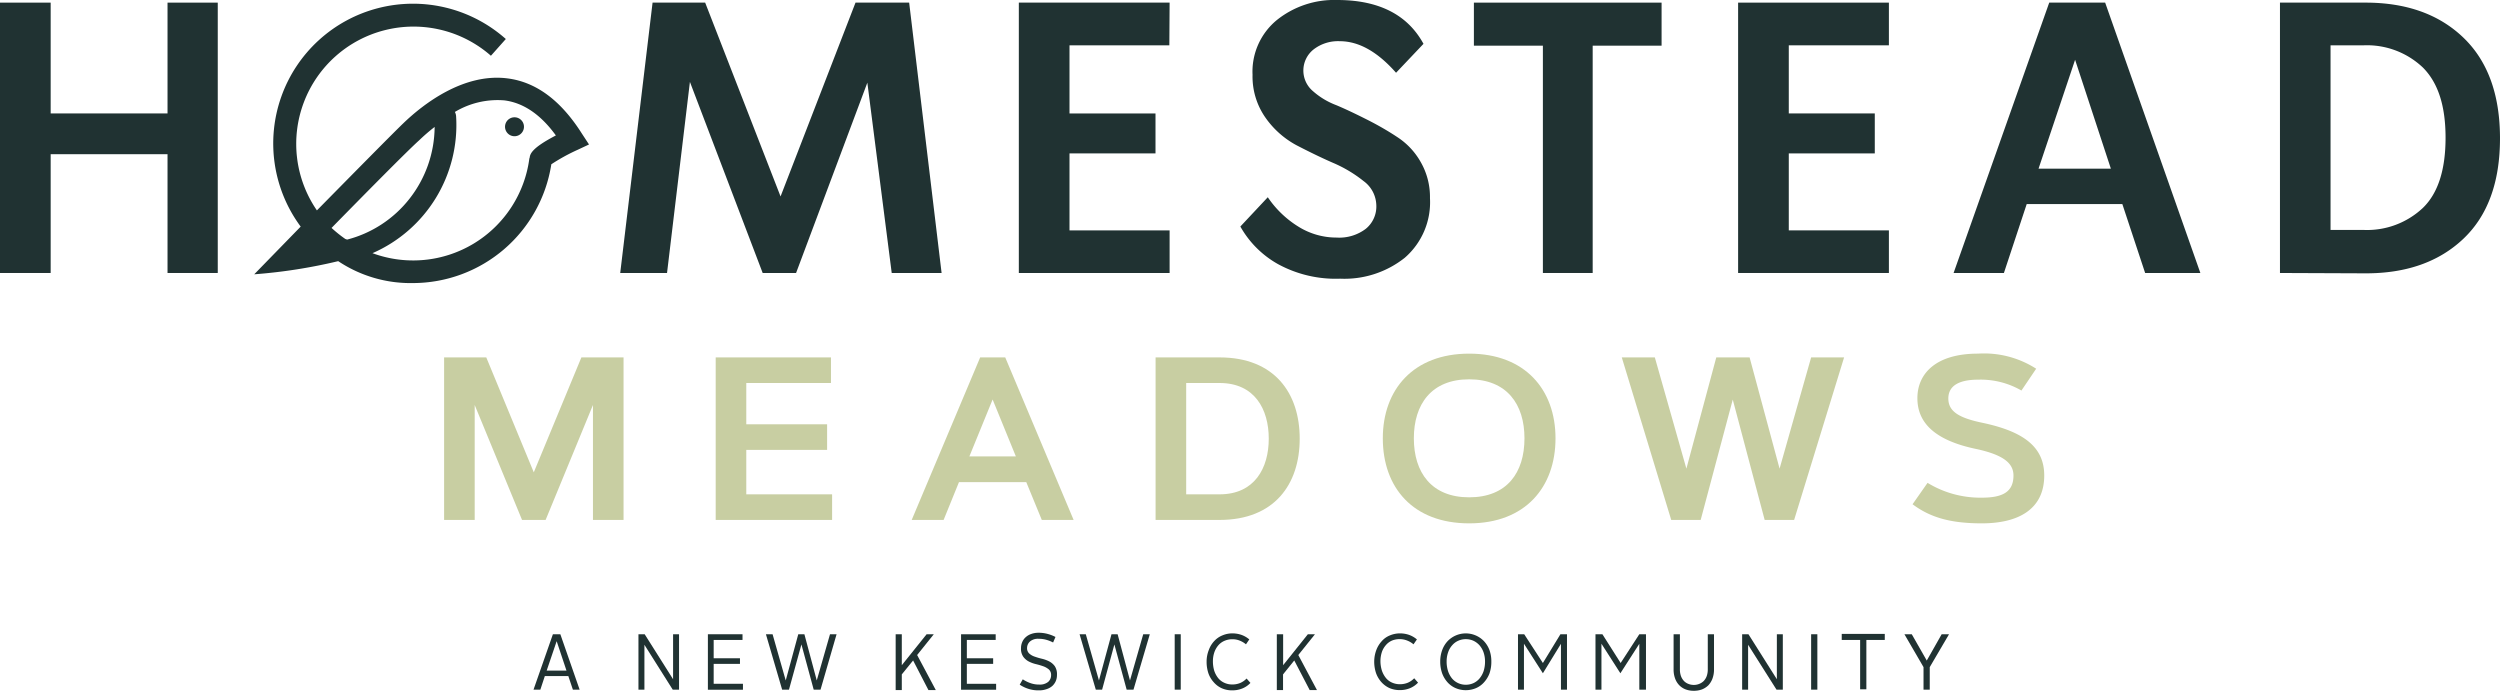 <svg xmlns="http://www.w3.org/2000/svg" viewBox="0 0 285.18 78.78">
  <defs>
    <style>
      .cls-1 {
        fill: #203232;
      }

      .cls-2 {
        fill: #c8cea2;
      }
    </style>
  </defs>
  <g id="Layer_2" data-name="Layer 2">
    <g id="Layer_1-2" data-name="Layer 1">
      <g>
        <path class="cls-1" d="M19.11.3h5.73V31.14H19.11V17.59H5.78V31.14H0V.3H5.78V12.94H19.11Z"/>
        <path class="cls-1" d="M107.41,31.14h-5.69L98.94,9.43,90.81,31.14H87L78.7,9.34l-2.61,21.8H70.75L74.44.3h6l8.6,22.11L97.59.3h6.12Z"/>
        <path class="cls-1" d="M133.39,5.17H122v7.77h9.81V17.5H122v8.78h11.42v4.86h-17.2V.3h17.2Z"/>
        <path class="cls-1" d="M152.87,31.79a13.74,13.74,0,0,1-7.1-1.67,11.2,11.2,0,0,1-4.28-4.28l3.13-3.34a11.49,11.49,0,0,0,3.47,3.34,8.2,8.2,0,0,0,4.39,1.26,5,5,0,0,0,3.32-1A3.28,3.28,0,0,0,157,23.41a3.52,3.52,0,0,0-1.46-2.76,15,15,0,0,0-3.54-2.1c-1.39-.61-2.77-1.29-4.14-2a10.25,10.25,0,0,1-3.52-3.15,8.16,8.16,0,0,1-1.46-4.87,7.61,7.61,0,0,1,2.78-6.25A10.46,10.46,0,0,1,152.52,0q7.13,0,9.86,5l-3.13,3.3q-3.17-3.6-6.42-3.6a4.55,4.55,0,0,0-3,.95,3.07,3.07,0,0,0-.09,4.72A8.59,8.59,0,0,0,152.44,12c1.07.45,2.22,1,3.47,1.63s2.4,1.29,3.47,2a8.18,8.18,0,0,1,2.68,2.85,8,8,0,0,1,1.06,4.13,8.38,8.38,0,0,1-2.87,6.79A11.06,11.06,0,0,1,152.87,31.79Z"/>
        <path class="cls-1" d="M189.54.3V5.21h-7.86V31.14H176V5.21h-7.87V.3Z"/>
        <path class="cls-1" d="M215.47,5.17H204.05v7.77h9.81V17.5h-9.81v8.78h11.42v4.86h-17.2V.3h17.2Z"/>
        <path class="cls-1" d="M244.7,31.14l-2.6-7.86H231.19l-2.6,7.86h-5.74L233.76.3h6.38L251,31.14Zm-12.16-11.9h8.25L236.71,6.82Z"/>
        <path class="cls-1" d="M260.08,31.14V.3h9.77q7,0,11.16,4t4.17,11.46q0,7.51-4.17,11.47t-11.16,3.95Zm5.77-4.91h3.78a9.29,9.29,0,0,0,6.76-2.52c1.72-1.67,2.58-4.34,2.58-8s-.86-6.27-2.58-8a9.26,9.26,0,0,0-6.76-2.54h-3.78Z"/>
        <g>
          <path class="cls-2" d="M60.89,53.88l5.43-13.11h4.81V59.31H67.64V46.2l-5.4,13.11H59.55L54.15,46.2V59.31H50.66V40.77h4.81Z"/>
          <path class="cls-2" d="M94.35,48.4v2.92H85.13v5.07h9.79v2.92H81.64V40.77H94.79v2.92H85.13V48.4Z"/>
          <path class="cls-2" d="M107.64,59.31H104l7.81-18.54h2.86l7.8,18.54h-3.63L117.07,55h-7.68Zm2.94-7.25h5.3l-2.65-6.49Z"/>
          <path class="cls-2" d="M139.12,59.31h-7.3V40.77h7.3c6.25,0,9.14,4.06,9.14,9.27S145.37,59.31,139.12,59.31Zm-3.81-2.92h3.81c4,0,5.61-3,5.61-6.35s-1.6-6.35-5.61-6.35h-3.81Z"/>
          <path class="cls-2" d="M157.74,50c0-5.57,3.49-9.66,9.85-9.66s9.85,4.09,9.85,9.66S174,59.7,167.59,59.7,157.74,55.62,157.74,50Zm16.16,0c0-3.88-2-6.73-6.31-6.73s-6.31,2.85-6.31,6.73,2,6.73,6.31,6.73S173.9,53.92,173.9,50Z"/>
          <path class="cls-2" d="M195.78,40.77h3.8L203,53.46l3.6-12.69h3.76l-5.7,18.54h-3.36l-3.64-13.73L194,59.31h-3.36L185,40.77h3.77l3.6,12.69Z"/>
          <path class="cls-2" d="M230.59,44.55a9.29,9.29,0,0,0-4.94-1.24c-2.09,0-3.4.64-3.4,2.15s1.28,2.23,3.94,2.78c4.7,1,7,2.78,7,6,0,3.89-3,5.46-7.12,5.46-3.52,0-5.86-.65-7.9-2.18l1.71-2.44a11.54,11.54,0,0,0,6.19,1.69c2.42,0,3.61-.68,3.61-2.53,0-1.41-1.17-2.34-4.14-3-4.91-1-6.82-3.06-6.82-5.82s2.06-5.08,6.91-5.08a11,11,0,0,1,6.64,1.72Z"/>
        </g>
        <g>
          <path class="cls-1" d="M58.7,13.38a1.08,1.08,0,1,0,1.07,1.08A1.08,1.08,0,0,0,58.7,13.38Z"/>
          <path class="cls-1" d="M66.39,15.26C64,11.48,61.17,9.35,57.87,8.94c-5-.63-9.6,2.94-11.87,5.13-1.32,1.27-5.79,5.81-9.85,9.93A13.38,13.38,0,0,1,56,6.36l1.7-1.91a15.94,15.94,0,0,0-23.4,21.4L29,31.29a60.25,60.25,0,0,0,9.58-1.5,14.85,14.85,0,0,0,8.53,2.5A16,16,0,0,0,62.89,18.74a21.53,21.53,0,0,1,3-1.65l1.3-.61Zm-27,12A14.77,14.77,0,0,1,37.82,26c4.08-4.16,8.65-8.79,10-10a21.31,21.31,0,0,1,1.76-1.52,13.4,13.4,0,0,1-2.86,8.18,13.26,13.26,0,0,1-7.12,4.67Zm21-9.23a13.37,13.37,0,0,1-17.9,10.85,15.95,15.95,0,0,0,9.54-15.6,1.21,1.21,0,0,0-.14-.51,9.45,9.45,0,0,1,5.64-1.32c2.16.27,4.14,1.6,5.88,4C60.55,16.94,60.46,17.6,60.41,18.06Z"/>
        </g>
        <g>
          <path class="cls-1" d="M63.92,72.35l2.2,6.32h-.77l-.52-1.55H62.15l-.51,1.55h-.78l2.21-6.32Zm.7,4.15L63.5,73.14h0L62.36,76.5Z"/>
          <path class="cls-1" d="M73.54,72.35l3.24,5.13V72.35h.68v6.32h-.72l-3.23-5.12v5.12h-.68V72.35Z"/>
          <path class="cls-1" d="M84.7,72.35V73H81.41v2.09h3v.64h-3V78h3.34v.68h-4V72.35Z"/>
          <path class="cls-1" d="M88.13,72.35l1.5,5.27h0l1.43-5.27h.7l1.41,5.27h0l1.51-5.27h.75L93.6,78.67h-.78l-1.4-5.16h0L90,78.67h-.78l-1.85-6.32Z"/>
          <path class="cls-1" d="M102.87,72.35v3.53l2.83-3.53h.82l-1.9,2.37,2.13,4h-.84l-1.75-3.38-1.29,1.59v1.79h-.7V72.35Z"/>
          <path class="cls-1" d="M113.58,72.35V73h-3.29v2.09h3v.64h-3V78h3.34v.68h-4V72.35Z"/>
          <path class="cls-1" d="M117.56,77.93a2.94,2.94,0,0,0,1,.16,1.49,1.49,0,0,0,1-.3,1,1,0,0,0,.34-.77.84.84,0,0,0-.26-.66A2.11,2.11,0,0,0,119,76a8,8,0,0,0-.82-.24,3.64,3.64,0,0,1-.82-.3,1.82,1.82,0,0,1-.63-.54,1.58,1.58,0,0,1-.26-1,1.72,1.72,0,0,1,.14-.68,1.53,1.53,0,0,1,.39-.55,1.78,1.78,0,0,1,.63-.37,2.38,2.38,0,0,1,.84-.14,3.89,3.89,0,0,1,1.06.14,4.26,4.26,0,0,1,.87.34l-.27.63a4.19,4.19,0,0,0-.75-.3,3.12,3.12,0,0,0-.88-.12,1.39,1.39,0,0,0-1,.3,1,1,0,0,0-.34.74.81.81,0,0,0,.26.65,1.75,1.75,0,0,0,.63.35,7.32,7.32,0,0,0,.82.24,3.64,3.64,0,0,1,.82.3,1.82,1.82,0,0,1,.63.54,1.67,1.67,0,0,1,.25,1,1.73,1.73,0,0,1-.13.69,1.67,1.67,0,0,1-.39.56,1.83,1.83,0,0,1-.66.37,2.54,2.54,0,0,1-.92.14,3.65,3.65,0,0,1-1.21-.19,3.92,3.92,0,0,1-.94-.46l.35-.61A3.84,3.84,0,0,0,117.56,77.93Z"/>
          <path class="cls-1" d="M123.86,72.35l1.5,5.27h0l1.43-5.27h.7l1.41,5.27h0l1.51-5.27h.75l-1.86,6.32h-.78l-1.4-5.16h0l-1.4,5.16H125l-1.85-6.32Z"/>
          <path class="cls-1" d="M134.69,72.35v6.32H134V72.35Z"/>
          <path class="cls-1" d="M137.89,74.15a2.92,2.92,0,0,1,.6-1,2.55,2.55,0,0,1,.93-.66,2.91,2.91,0,0,1,1.19-.24,3.22,3.22,0,0,1,1,.17,2.9,2.9,0,0,1,.9.52l-.38.56a2.6,2.6,0,0,0-.73-.43,2.16,2.16,0,0,0-.81-.15,2.21,2.21,0,0,0-.91.18,1.92,1.92,0,0,0-.71.52,2.49,2.49,0,0,0-.45.8,3.11,3.11,0,0,0-.16,1,3.73,3.73,0,0,0,.15,1.09,2.7,2.7,0,0,0,.45.84,1.87,1.87,0,0,0,.71.54,2.1,2.1,0,0,0,.92.19,2.34,2.34,0,0,0,.88-.17,2.19,2.19,0,0,0,.73-.51l.44.5a2.58,2.58,0,0,1-.94.64,3,3,0,0,1-1.14.21,2.88,2.88,0,0,1-1.19-.24,2.62,2.62,0,0,1-.92-.69,3,3,0,0,1-.6-1,4.15,4.15,0,0,1-.21-1.35A3.58,3.58,0,0,1,137.89,74.15Z"/>
          <path class="cls-1" d="M146.37,72.35v3.53l2.82-3.53H150l-1.9,2.37,2.13,4h-.83l-1.76-3.38-1.28,1.59v1.79h-.71V72.35Z"/>
          <path class="cls-1" d="M157,74.15a3.1,3.1,0,0,1,.61-1,2.44,2.44,0,0,1,.92-.66,3,3,0,0,1,1.2-.24,3.22,3.22,0,0,1,1,.17,2.9,2.9,0,0,1,.9.52l-.39.56a2.42,2.42,0,0,0-.72-.43,2.35,2.35,0,0,0-1.73,0,1.89,1.89,0,0,0-.7.52,2.33,2.33,0,0,0-.46.8,3.39,3.39,0,0,0-.16,1,3.72,3.72,0,0,0,.16,1.09,2.7,2.7,0,0,0,.45.84,1.84,1.84,0,0,0,.7.54,2.17,2.17,0,0,0,.92.19,2.35,2.35,0,0,0,.89-.17,2.19,2.19,0,0,0,.73-.51l.44.5a2.67,2.67,0,0,1-.94.64,3,3,0,0,1-1.14.21,2.92,2.92,0,0,1-1.2-.24,2.82,2.82,0,0,1-.92-.69,3.15,3.15,0,0,1-.59-1,4.15,4.15,0,0,1-.21-1.35A3.81,3.81,0,0,1,157,74.15Z"/>
          <path class="cls-1" d="M164.52,74.14a3,3,0,0,1,.61-1,2.87,2.87,0,0,1,4.15,0,3.06,3.06,0,0,1,.62,1,3.75,3.75,0,0,1,.22,1.33,4,4,0,0,1-.22,1.37,3.21,3.21,0,0,1-.62,1,2.6,2.6,0,0,1-.92.66,3,3,0,0,1-1.15.23,2.91,2.91,0,0,1-1.15-.23,2.64,2.64,0,0,1-.93-.66,3.19,3.19,0,0,1-.61-1,4,4,0,0,1-.23-1.37A3.75,3.75,0,0,1,164.52,74.14Zm.67,2.44a2.66,2.66,0,0,0,.46.83,2,2,0,0,0,.7.52,2.07,2.07,0,0,0,.86.18,2.11,2.11,0,0,0,.86-.18,2,2,0,0,0,.69-.52,2.68,2.68,0,0,0,.47-.83,3.5,3.5,0,0,0,.17-1.11,3.14,3.14,0,0,0-.17-1.06,2.47,2.47,0,0,0-.47-.81,2.14,2.14,0,0,0-.69-.51,2.11,2.11,0,0,0-.86-.18,2.07,2.07,0,0,0-.86.18,1.94,1.94,0,0,0-.69.51,2.3,2.3,0,0,0-.47.81,3.14,3.14,0,0,0-.17,1.06A3.5,3.5,0,0,0,165.19,76.58Z"/>
          <path class="cls-1" d="M173.87,72.35,176,75.63,178,72.35h.75v6.32h-.69V73.44L176,76.8l-2.16-3.37v5.24h-.68V72.35Z"/>
          <path class="cls-1" d="M182.79,72.35l2.08,3.28L187,72.35h.76v6.32H187V73.44l-2.16,3.36-2.16-3.37v5.24H182V72.35Z"/>
          <path class="cls-1" d="M191.63,72.35v4a2.26,2.26,0,0,0,.12.77,1.65,1.65,0,0,0,.34.56,1.41,1.41,0,0,0,.5.33,1.64,1.64,0,0,0,.63.12,1.59,1.59,0,0,0,.62-.12,1.54,1.54,0,0,0,.51-.33,1.65,1.65,0,0,0,.34-.56,2.26,2.26,0,0,0,.12-.77v-4h.71v4a2.93,2.93,0,0,1-.18,1.07,2.29,2.29,0,0,1-.48.77,2.21,2.21,0,0,1-.73.46,2.71,2.71,0,0,1-.91.15,2.67,2.67,0,0,1-.91-.15,2,2,0,0,1-.73-.46,2.16,2.16,0,0,1-.49-.77,2.93,2.93,0,0,1-.18-1.07v-4Z"/>
          <path class="cls-1" d="M199.45,72.35l3.24,5.13V72.35h.68v6.32h-.72l-3.24-5.12v5.12h-.68V72.35Z"/>
          <path class="cls-1" d="M207.31,72.35v6.32h-.71V72.35Z"/>
          <path class="cls-1" d="M210.09,73v-.69H215V73H212.9v5.63h-.71V73Z"/>
          <path class="cls-1" d="M217.24,72.35h.84l1.71,3h0l1.7-3h.84l-2.2,3.75v2.57h-.71V76.1Z"/>
        </g>
      </g>
    </g>
  </g>
</svg>
